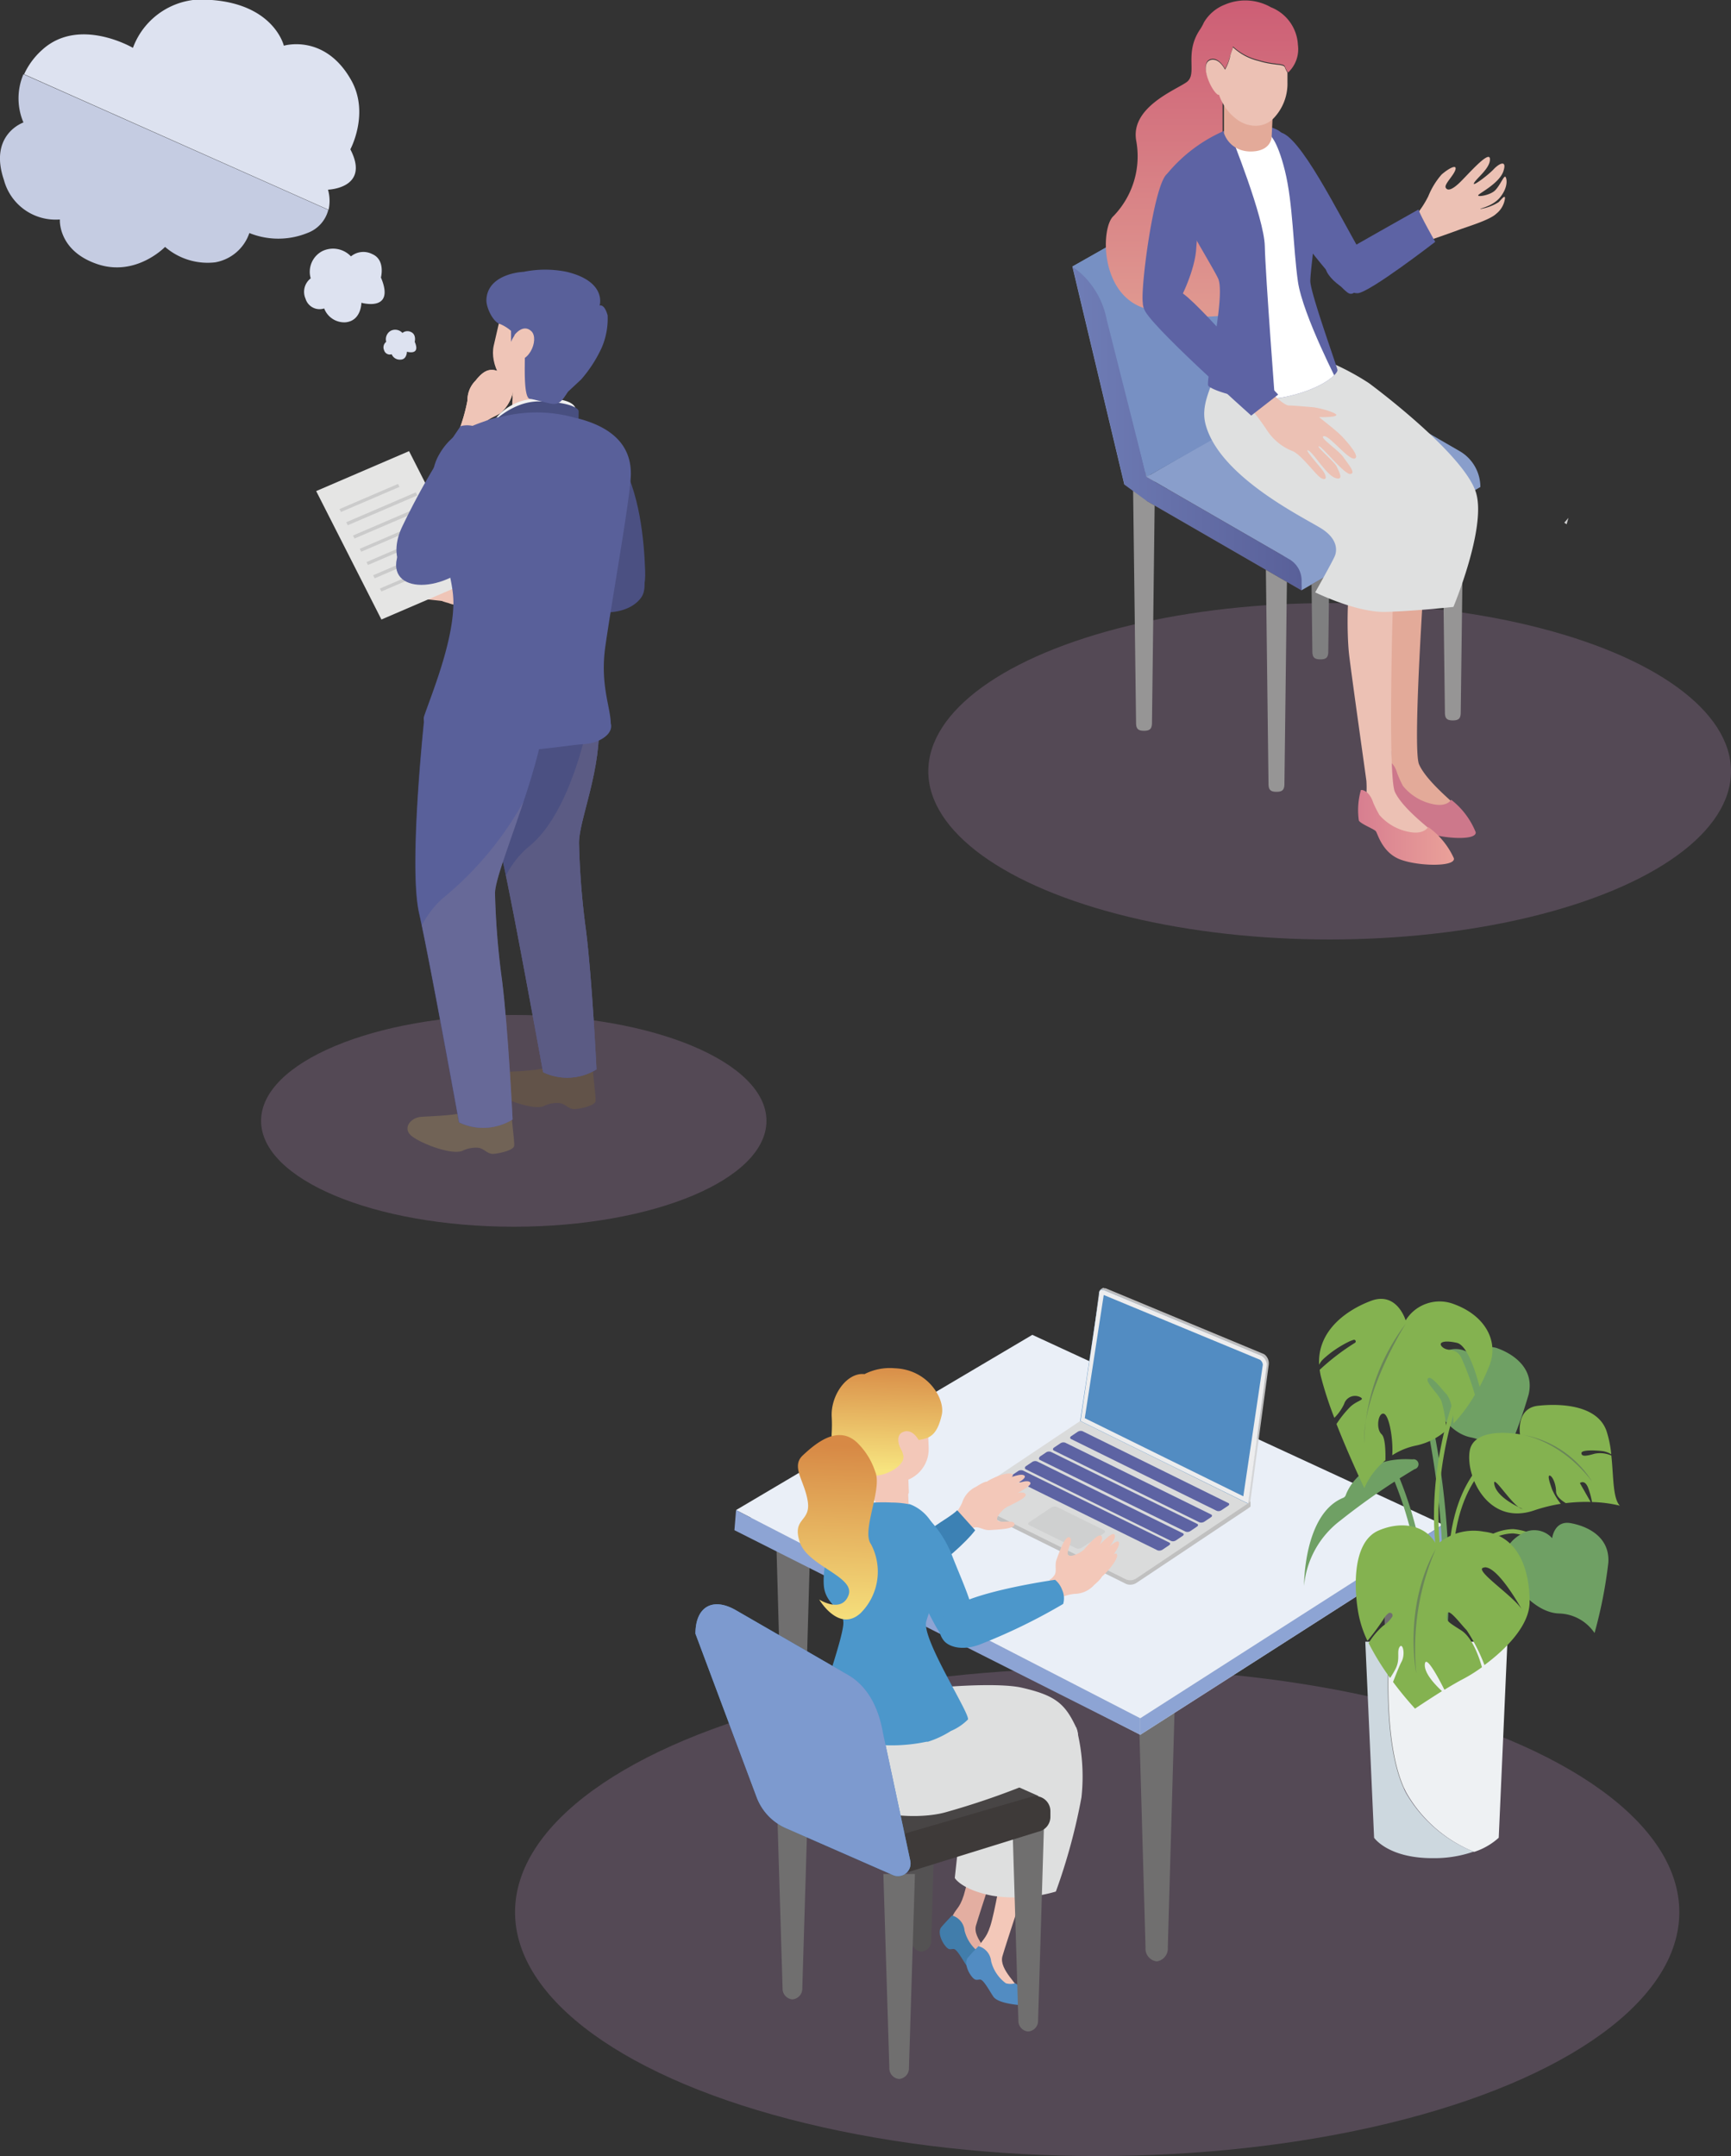 <svg xmlns="http://www.w3.org/2000/svg" xmlns:xlink="http://www.w3.org/1999/xlink" viewBox="0 0 177.22 220.76"><rect x="0" y="0" width="177.22" height="220.76" fill="#333333" stroke="none"/><defs><style>.cls-1{fill:none;}.cls-2{isolation:isolate;}.cls-3{fill:#bb8dbe;fill-opacity:0.25;}.cls-4{fill:#969595;}.cls-5{fill:#7f7f80;}.cls-6{fill:#899ecb;}.cls-7{fill:#625349;}.cls-8{fill:url(#名称未設定グラデーション_7);}.cls-9{fill:#7790c3;}.cls-10{fill:url(#名称未設定グラデーション_2);}.cls-11{fill:#e3aa99;}.cls-12{fill:#cd788b;}.cls-13{fill:#ecc1b4;}.cls-14{fill:url(#名称未設定グラデーション_4);}.cls-15{fill:#dfe0e0;}.cls-16{fill:#5d63a4;}.cls-17{clip-path:url(#clip-path);}.cls-18{fill:#fff;}.cls-19{fill:#d0d0d1;}.cls-20{fill:#706f6f;}.cls-21{fill:#ddd;}.cls-22{fill:#eaeff7;}.cls-23{fill:#8da4d4;}.cls-24{fill:silver;}.cls-25{fill:#dadbdb;}.cls-26{fill:#5d63a3;}.cls-27{fill:#cfd0d0;}.cls-28,.cls-29{fill:#d1d1d2;}.cls-29{opacity:0.87;}.cls-30{fill:#528cc2;}.cls-31{fill:#ededee;}.cls-32,.cls-40{fill:#f3c8b9;}.cls-33{fill:#e3aea1;}.cls-33,.cls-40,.cls-55,.cls-60,.cls-63,.cls-67{mix-blend-mode:multiply;}.cls-34{fill:#417dab;}.cls-35{fill:#dedfdf;}.cls-36{fill:#545253;}.cls-37{fill:#484545;}.cls-38{fill:#3c81b4;}.cls-39{fill:#4c97cb;}.cls-41{fill:url(#名称未設定グラデーション_13);}.cls-42{fill:url(#名称未設定グラデーション_31);}.cls-43{fill:url(#名称未設定グラデーション_31-2);}.cls-44{fill:#3e3a39;}.cls-45{fill:#7d9acf;}.cls-46{fill:#84b250;}.cls-47{fill:#6fa064;}.cls-48{fill:#6a8659;}.cls-49{fill:#eef1f3;}.cls-50{fill:#cdd8df;}.cls-51{fill:#dde2f0;}.cls-52{fill:#c5cce2;}.cls-53{fill:#4b5082;}.cls-54{clip-path:url(#clip-path-2);}.cls-55{fill:#b89b8d;opacity:0.15;}.cls-56{fill:#716356;}.cls-57{clip-path:url(#clip-path-3);}.cls-58{fill:#59609a;}.cls-59,.cls-63{fill:#efc5b7;}.cls-61{fill:#e5e5e4;}.cls-62{fill:#cbcbcb;}.cls-64{fill:#f1f1f1;}.cls-65{fill:#484f80;}.cls-66{clip-path:url(#clip-path-4);}.cls-67{fill:#dcdbdb;opacity:0.32;}</style><linearGradient id="名称未設定グラデーション_7" x1="-164.28" y1="43.86" x2="-140.83" y2="43.86" gradientTransform="matrix(-1, 0, 0, 1, -31.04, 0)" gradientUnits="userSpaceOnUse"><stop offset="0" stop-color="#596099"/><stop offset="1" stop-color="#6f7db6"/></linearGradient><linearGradient id="名称未設定グラデーション_2" x1="-154.1" y1="0.04" x2="-154.1" y2="32.53" gradientTransform="matrix(-1, 0, 0, 1, -31.04, 0)" gradientUnits="userSpaceOnUse"><stop offset="0" stop-color="#cd5e75"/><stop offset="1" stop-color="#e09a91"/></linearGradient><linearGradient id="名称未設定グラデーション_4" x1="139.03" y1="84.71" x2="148.86" y2="84.71" gradientUnits="userSpaceOnUse"><stop offset="0" stop-color="#d77e90"/><stop offset="1" stop-color="#eaa199"/></linearGradient><clipPath id="clip-path"><path class="cls-1" d="M126.57,12.92a15.66,15.66,0,0,0-7.1,4.9c-.64,1,4.4,8.94,5.23,10.67s-1.3,10.54-1,11,4.32,1.91,8,1.12,5.3-2.34,5.23-2.74-2.78-7.9-2.78-9.09.77-6.09.59-7.89-2.57-7-4-7.61A6,6,0,0,0,126.57,12.92Z"/></clipPath><linearGradient id="名称未設定グラデーション_13" x1="-572.54" y1="136.53" x2="-572.54" y2="143.6" gradientTransform="translate(657.1 -18.94) rotate(-2.38)" gradientUnits="userSpaceOnUse"><stop offset="0" stop-color="#d67d8f"/><stop offset="1" stop-color="#e9a098"/></linearGradient><linearGradient id="名称未設定グラデーション_31" x1="-388.73" y1="142.05" x2="-388.73" y2="153.17" gradientTransform="matrix(-1, -0.03, -0.03, 1, -293.06, -14.28)" gradientUnits="userSpaceOnUse"><stop offset="0" stop-color="#d78945"/><stop offset="1" stop-color="#f7e47f"/></linearGradient><linearGradient id="名称未設定グラデーション_31-2" x1="-212.8" y1="148.68" x2="-212.11" y2="167.5" gradientTransform="matrix(-1, 0, 0, 1, -127.46, -0.69)" xlink:href="#名称未設定グラデーション_31"/><clipPath id="clip-path-2"><path class="cls-1" d="M58.22,66.81s2.66,1.45,3.06,6.67-2.06,10.55-2,12.9A80.18,80.18,0,0,0,60,95.31c.62,4.94,1.07,14.18,1.07,14.18a5.69,5.69,0,0,1-5.47.29s-3-16.59-4.09-21.46.55-20,.55-20Z"/></clipPath><clipPath id="clip-path-3"><path class="cls-1" d="M49.59,71.94s5.76-5.09,6.16.14-5.16,17.09-5.07,19.44a80.35,80.35,0,0,0,.73,8.93c.62,4.94,1.07,14.17,1.07,14.17a5.7,5.7,0,0,1-5.47.3s-3-16.59-4.09-21.46.55-20,.55-20Z"/></clipPath><clipPath id="clip-path-4"><path class="cls-1" d="M55,42.19A9.56,9.56,0,0,0,46,46.68c-1.84,3.14,1.26,9.45,1.27,12.69a34.18,34.18,0,0,1-.94,8c-.47,1.91,4,3.61,7.56,3.77s7.35-1.65,7.89-3-1-3.21-.37-7,2-11.27,2.16-13.45S62.8,42.54,55,42.19Z"/></clipPath></defs><g class="cls-2"><g id="レイヤー_2" data-name="レイヤー 2"><g id="レイヤー_1-2" data-name="レイヤー 1"><ellipse class="cls-3" cx="136.13" cy="78.97" rx="41.09" ry="17.22"/><path class="cls-4" d="M117.12,74.82c.62,0,.82-.21.82-.83l.3-24.44a1.12,1.12,0,1,0-2.24,0L116.31,74C116.31,74.61,116.51,74.82,117.12,74.82Z"/><path class="cls-4" d="M130.69,81.07c.61,0,.81-.21.81-.83l.3-24.44a1.12,1.12,0,1,0-2.23,0l.3,24.44C129.87,80.86,130.07,81.07,130.69,81.07Z"/><path class="cls-5" d="M135.18,67.51c.62,0,.81-.21.81-.83l.31-24.45a1.12,1.12,0,0,0-2.24,0l.3,24.45C134.36,67.3,134.56,67.51,135.18,67.51Z"/><path class="cls-4" d="M148.74,73.76c.62,0,.81-.21.81-.83l.31-24.45a1.12,1.12,0,0,0-2.24,0l.31,24.45C147.93,73.55,148.12,73.76,148.74,73.76Z"/><polygon class="cls-6" points="115.11 49.62 133.48 39.21 128.16 16.88 109.79 27.29 115.11 49.62"/><polygon class="cls-7" points="117.38 51.28 133.24 60.44 151.56 49.86 135.7 40.7 117.38 51.28"/><path class="cls-6" d="M135.7,38.25l13.74,7.94a4.25,4.25,0,0,1,2.12,3.67h0L133.24,60.44h0a4.23,4.23,0,0,0-2.12-3.68l-13.74-7.93Z"/><path class="cls-8" d="M112.71,29.53l4.67,19.3L132,57.26a2.53,2.53,0,0,1,1.26,2.19v1l-15.86-9.16-2.27-1.66-5.32-22.33,2.65,1.85A.68.68,0,0,1,112.71,29.53Z"/><path class="cls-9" d="M128.17,16.88h0a8.52,8.52,0,0,1,3.5,5.42l4.09,16.12L117.38,48.83,113.3,32.71a8.57,8.57,0,0,0-3.51-5.42h0Z"/><path class="cls-10" d="M114,22.12a8.8,8.8,0,0,0,2.33-7.69c-.63-3.4,3.93-5.17,5.13-6s-.26-2.87,1.35-5.34a5.06,5.06,0,0,0,.45-.8A4.3,4.3,0,0,1,125.41.47a5.3,5.3,0,0,1,4.7.27,4.37,4.37,0,0,1,2.77,3.85,3.27,3.27,0,0,1-1,2.83l-.07-.08a2.71,2.71,0,0,1-.26-.52c-.14-.39-1.07-.16-2.71-.67a5.77,5.77,0,0,1-2.61-1.4c0,.17-.26.88-.3,1a4.8,4.8,0,0,1-.51,1.29c-.18-.31-.57-.9-1.09-1a.74.74,0,0,0-.33,0,.58.58,0,0,0-.17.06c-1,.48.19,3.09.89,3.37l.11,0a4.85,4.85,0,0,0,.34.78l0,2,0,1.29a2.74,2.74,0,0,0,1.66,1.7l.24,2.3-.46,14.55a19.68,19.68,0,0,1-9.53-.56C112.57,30,112.71,23.26,114,22.12Z"/><path class="cls-11" d="M142,54.79c-.8,1.53-1,6.92-.84,9.23s1.19,12.2,1.26,12.9a10.16,10.16,0,0,1-.14,2s1.81,2.77,2,3.09a10.59,10.59,0,0,0,3.77,1.17c.66-.07,1.16-.45.84-.83s-2.91-2.47-3.61-4.1.6-20.23.6-20.23Z"/><path class="cls-12" d="M143.05,79.18c-.32-1.15-1-1.38-1.21-1.33a7.61,7.61,0,0,0-.33,3.12c.22.37,1.52.91,1.7,1.15s.56,2.24,2.43,3,5.58,1,5.44.08a8,8,0,0,0-2.51-3.32s-.4.78-1.88.45a5.34,5.34,0,0,1-3.06-1.87A11.73,11.73,0,0,1,143.05,79.18Z"/><path class="cls-13" d="M138.62,57.84c-.75,1.57-.76,7-.49,9.26s1.67,12.14,1.76,12.84a10,10,0,0,1-.06,2s1.91,2.7,2.12,3a10.62,10.62,0,0,0,3.82,1c.66-.09,1.15-.49.8-.86s-3-2.35-3.76-4-.18-20.24-.18-20.24Z"/><path class="cls-14" d="M140.59,82.18c-.37-1.15-1.08-1.34-1.26-1.29a7.51,7.51,0,0,0-.21,3.13c.24.37,1.55.85,1.74,1.09s.65,2.22,2.55,2.91,5.61.74,5.44-.14a8,8,0,0,0-2.64-3.21s-.37.79-1.87.52a5.3,5.3,0,0,1-3.12-1.75A12.11,12.11,0,0,1,140.59,82.18Z"/><path class="cls-15" d="M124.7,37.57c-.86,2.44-1.77,4-1.27,5.89,1.46,5.51,10.5,9.73,12,10.75s1.48,2.13,1.22,2.74-2,3.7-2,3.7,4.21,2.08,7.21,2,6.94-.51,6.94-.51,3.35-8,2.34-11.61-9.08-9.89-11-11.31a26.09,26.09,0,0,0-5.27-2.64Z"/><path class="cls-13" d="M144.73,22.31a10.1,10.1,0,0,0,1.5-2.22,7.82,7.82,0,0,1,1.36-2.22c.65-.57,1.58-1.11,1.42-.51s-1.17,1.5-1,1.85.63.27,1.48-.56,3-3.31,3.05-2.38-1.32,1.93-1.62,2.45,1.43-.78,2-1.39,1.39-1,1,.19-2.28,2.16-2.55,2.43,1.16.07,1.69-.45.93-1.61,1.08-1.38.25,1.06-.54,2.06-2.33,1.2-2,1.21a4.91,4.91,0,0,0,1.83-.69c.25-.24.67-.82.65-.39a2.4,2.4,0,0,1-.9,1.58c-.67.65-3,1.33-3.84,1.65s-3.19,1.13-3.19,1.13Z"/><path class="cls-16" d="M136.11,26.64c-1.54.93,1.67,3.46,2.9,3.38s7.93-5.26,7.93-5.26-1.49-2.61-1.72-3.31C145.22,21.45,137.84,25.6,136.11,26.64Z"/><path class="cls-16" d="M139.55,26.23C137.07,22,133,13.58,130.94,13.54s-1.84,4.6-1,6.25,7.13,9.85,8.19,10.26S140,27,139.55,26.23Z"/><path class="cls-16" d="M126.57,12.92a15.66,15.66,0,0,0-7.1,4.9c-.64,1,4.4,8.94,5.23,10.67s-1.3,10.54-1,11,4.32,1.91,8,1.12,5.3-2.34,5.23-2.74-2.78-7.9-2.78-9.09.77-6.09.59-7.89-2.57-7-4-7.61A6,6,0,0,0,126.57,12.92Z"/><g class="cls-17"><path class="cls-18" d="M126,13.8s3.43,8.47,3.49,11.4S130.61,42,130.61,42l6.53-2.49s-3.77-7.25-4.26-10.69-.5-8-1.33-11.34-1.61-3.71-1.61-3.71Z"/></g><path class="cls-16" d="M122.41,20.54c-.83-2.62-1.62-3.77-2.94-2.72S116.76,29.36,117,31a1.68,1.68,0,0,0,2.68,1.32c.82-.67,2.6-4.35,2.78-6.75S122.83,21.9,122.41,20.54Z"/><path class="cls-13" d="M130.12,40.16s1.3,1.36,1.85,1.36,1.64.11,2.4.17,2.65.62,2.43.84-1.53.16-1.75.19c0,0,1.8,1.39,2.32,1.94s1.94,2.13,1.31,2.29-2.56-2.37-3.14-2.29,1.5,1.42,2,2.15,1.31,1.64.71,1.72-2.9-2.84-3.22-2.84,1.61,1.61,1.82,2.08.8,1.47-.13,1.17-2.18-2.51-2.76-2.81,1.18,1.64,1.5,2.1.44,1-.13.76-2.08-2.48-3.06-2.83a5.52,5.52,0,0,1-2.53-2.07,25.17,25.17,0,0,0-2.18-2.84Z"/><path class="cls-16" d="M130.86,40.4c-2.45-2.51-9.2-10.69-10.43-10.69s-3.24.74-3.26,1.91S128.1,42.55,128.1,42.55Z"/><path class="cls-11" d="M126.58,12.06a3.27,3.27,0,0,0,2,.72,2.62,2.62,0,0,0,1.7-.63l-.09,1.91s-.06,1.48-2.22,1.45a3.15,3.15,0,0,1-1-.18,2.74,2.74,0,0,1-1.66-1.7l0-1.29,0-2A5.13,5.13,0,0,0,126.58,12.06Z"/><path class="cls-13" d="M123.83,6.19a.58.58,0,0,1,.17-.06.74.74,0,0,1,.33,0c.52.08.91.67,1.09,1a4.8,4.8,0,0,0,.51-1.29c0-.17.29-.88.3-1a5.77,5.77,0,0,0,2.61,1.4c1.64.51,2.57.28,2.71.67a2.71,2.71,0,0,0,.26.52v1a5.11,5.11,0,0,1-1.56,3.82,2.62,2.62,0,0,1-1.7.63,3.27,3.27,0,0,1-2-.72,5.13,5.13,0,0,1-1.41-1.68,4.85,4.85,0,0,1-.34-.78l-.11,0C124,9.28,122.84,6.67,123.83,6.19Z"/><polygon class="cls-19" points="160.15 53.52 160.39 53.68 160.58 53.02 160.15 53.52"/><ellipse class="cls-3" cx="112.33" cy="195.78" rx="59.6" ry="24.97"/><path class="cls-20" d="M143.35,183.26h0a1.31,1.31,0,0,1-1.14-1.4l-.69-24.23h3.66l-.68,24.23A1.32,1.32,0,0,1,143.35,183.26Z"/><path class="cls-20" d="M118.42,200.82h0a1.31,1.31,0,0,1-1.14-1.41l-.69-24.23h3.66l-.69,24.23A1.32,1.32,0,0,1,118.42,200.82Z"/><path class="cls-20" d="M100.29,166.94h0a1.31,1.31,0,0,1-1.14-1.4l-.69-24.23h3.66l-.68,24.23A1.32,1.32,0,0,1,100.29,166.94Z"/><path class="cls-20" d="M81.22,180.29h0a1.32,1.32,0,0,1-1.15-1.41l-.68-24.23h3.66l-.69,24.23A1.32,1.32,0,0,1,81.22,180.29Z"/><polygon class="cls-21" points="75.36 156.29 116.74 177.62 147.73 157.78 105.69 138.35 75.36 156.29"/><polygon class="cls-22" points="75.36 154.61 116.74 175.93 147.73 156.1 105.69 136.67 75.36 154.61"/><polygon class="cls-23" points="147.73 156.1 147.73 157.78 116.74 177.62 116.74 175.93 147.73 156.1"/><polygon class="cls-23" points="116.74 175.93 116.74 177.62 75.19 156.67 75.36 154.61 116.74 175.93"/><path class="cls-24" d="M127.78,154.44l.25-.19,0-.49L110.63,146l-11.52,7.19a.75.75,0,0,0,.06,1l16.16,8a1.19,1.19,0,0,0,1-.11Z"/><path class="cls-25" d="M127.75,153.94l-17.16-8.45-11.42,7.64c-.29.2-.31.47,0,.6l16.15,8a1.15,1.15,0,0,0,1-.11Z"/><path class="cls-26" d="M109.66,147.34l14.89,7.34a.55.55,0,0,0,.51-.06l.67-.45c.15-.09.16-.23,0-.29l-14.89-7.34a.56.56,0,0,0-.51.06l-.67.45C109.53,147.14,109.53,147.28,109.66,147.34Z"/><path class="cls-26" d="M107.9,148.52l14.89,7.34a.59.59,0,0,0,.51-.06l.67-.45c.15-.1.16-.23,0-.3l-14.89-7.33a.58.58,0,0,0-.51.05l-.67.45C107.77,148.32,107.77,148.45,107.9,148.52Z"/><path class="cls-26" d="M106.47,149.48l14.89,7.33a.55.55,0,0,0,.51-.05l.67-.45c.15-.1.16-.23,0-.3l-14.89-7.33a.55.55,0,0,0-.51,0l-.67.45C106.34,149.28,106.34,149.41,106.47,149.48Z"/><path class="cls-26" d="M105,150.43l14.89,7.34a.55.55,0,0,0,.51-.06l.67-.45c.15-.09.16-.23,0-.29l-14.89-7.34a.56.56,0,0,0-.51.06l-.67.45C104.91,150.23,104.91,150.37,105,150.43Z"/><path class="cls-26" d="M103.61,151.39l14.89,7.34a.59.59,0,0,0,.51-.06l.67-.45c.15-.1.16-.23,0-.3l-14.89-7.33a.58.58,0,0,0-.51,0l-.67.45C103.48,151.19,103.48,151.32,103.61,151.39Z"/><path class="cls-27" d="M105.38,156.16l4.79,2.36a.66.66,0,0,0,.59-.06L113,157c.17-.11.18-.27,0-.35l-4.79-2.36a.66.66,0,0,0-.59.06l-2.21,1.48C105.23,155.93,105.22,156.08,105.38,156.16Z"/><polygon class="cls-28" points="127.99 153.76 127.75 153.94 127.49 153.24 127.99 153.76"/><path class="cls-29" d="M113.21,132.4l16,6.63a.72.72,0,0,1,.29.52l-2,13.46-16.23-8,1.94-12.62m-.19-.54c-.17,0-.53.26-.51.53l-1.67,12.92L128,153.76l1.89-14a1.16,1.16,0,0,0-.23-.88.82.82,0,0,0-.28-.25l-16.16-6.72a.36.36,0,0,0-.19,0Z"/><path class="cls-30" d="M110.59,145.49l17.16,8.45,1.91-14.23a1.14,1.14,0,0,0-.54-.89L113,132.09c-.27-.14-.48,0-.45.4Z"/><path class="cls-31" d="M113,132.59l16,6.63a.72.72,0,0,1,.29.51l-2,13.47-16.23-8L113,132.59m-.19-.54c-.17,0-.28.17-.26.44l-1.92,13,17.16,8.45,1.91-14.23a1.14,1.14,0,0,0-.54-.89L113,132.09a.34.34,0,0,0-.19,0Z"/><path class="cls-32" d="M99.13,156.74s0-.16.55-.33,1,.3,1.66.25,2.56-.09,2.53-.59-1.19-.13-1.65-.34.35-1.1.76-1.36-.13-1-.94-1.86-.73-1.16-2.1-.29a2.7,2.7,0,0,0-1.43,1.62,5,5,0,0,1-1.07,1.54Z"/><path class="cls-32" d="M103.28,152.22s-1.34.59-1.26,1.09.93.24,1.46-.07,2.23-1.1,2-1.45S104.06,151.87,103.28,152.22Z"/><path class="cls-32" d="M102.6,151.62s-1.4.63-1.33,1.13,1,.23,1.52-.1,2.34-1.18,2.12-1.53S103.42,151.24,102.6,151.62Z"/><path class="cls-32" d="M101.69,151.34s-1.2.52-1.13,1,.83.22,1.31-.06,2-1,1.81-1.3S102.39,151,101.69,151.34Z"/><path class="cls-32" d="M103.11,153.18s-1.11.44-1,.91.82.31,1.26.07,1.84-.84,1.62-1.19S103.76,152.92,103.11,153.18Z"/><path class="cls-33" d="M102.66,188.71s-2.35,7.09-2.74,8.44,1.74,3,1.74,3.63-2.67-.14-3.52-1.92-1.11-1.43-.71-2.46.78-.89,1.24-2.35,1.14-5.48,1.14-5.48Z"/><path class="cls-34" d="M97.47,196.12a1.77,1.77,0,0,1,1.28,1.54,4,4,0,0,0,1.52,2.26,1.61,1.61,0,0,0,.93,0,1.9,1.9,0,0,1,.81.75c.19.43.75,1.6-.31,1.49s-2.34-.33-2.72-.87-1-1.74-1.35-1.74-.47.16-.87-.34-.77-1.43-.39-1.89S97.47,196.12,97.47,196.12Z"/><path class="cls-32" d="M105.37,191.85s-2.35,7.08-2.74,8.44,1.75,3,1.75,3.63-2.67-.14-3.53-1.92-1.1-1.43-.71-2.46.78-.89,1.25-2.35,1.14-5.49,1.14-5.49Z"/><path class="cls-30" d="M100.18,199.26a1.77,1.77,0,0,1,1.29,1.54,4,4,0,0,0,1.51,2.26,1.73,1.73,0,0,0,.94,0,2,2,0,0,1,.81.75c.18.43.74,1.59-.31,1.49s-2.35-.33-2.72-.87-1-1.75-1.35-1.75-.48.17-.88-.33-.76-1.43-.39-1.89S100.18,199.26,100.18,199.26Z"/><path class="cls-35" d="M110.19,176.88a19.75,19.75,0,0,1,.53,7.15,60.52,60.52,0,0,1-2.62,9.64,14.94,14.94,0,0,1-6.49.43c-3.19-.62-3.86-1.82-3.86-1.82l1.48-13.54Z"/><path class="cls-20" d="M81.12,204.71h0a1.1,1.1,0,0,1-1-1.14l-.6-19.84h3.22l-.6,19.84A1.1,1.1,0,0,1,81.12,204.71Z"/><path class="cls-36" d="M94.33,199.82h0a1.1,1.1,0,0,1-1-1.15l-.61-19.84h3.23l-.61,19.84A1.1,1.1,0,0,1,94.33,199.82Z"/><path class="cls-20" d="M92.05,212.86h0a1.1,1.1,0,0,1-1-1.15l-.61-19.84h3.23l-.61,19.84A1.1,1.1,0,0,1,92.05,212.86Z"/><polygon class="cls-37" points="106.35 183.9 91.83 190.36 80.79 183.25 93.57 178.21 106.35 183.9"/><path class="cls-38" d="M98,154.63c-1,1-3.9,2.19-4.37,3.93s.06,2.42,1.09,2.27,3.42-2.21,4.71-3.65c.2-.23.41-.5.41-.5Z"/><path class="cls-39" d="M95.06,155.5a11.28,11.28,0,0,1,2.44,3.84c1,2.56,2.5,5.71,2.09,6.78s-2.17,2.06-2.92,1.6-3.4-6.25-3.59-7.34S92.86,155.43,95.06,155.5Z"/><path class="cls-26" d="M86.78,155.05s-2,1.44,0,4.54c1.21,2,3.79,7.38,5,7.94a1.66,1.66,0,0,0,2.41-1.14c.2-.92-4.05-9.13-4.05-9.13S88.62,153.63,86.78,155.05Z"/><path class="cls-35" d="M85.16,175a15.24,15.24,0,0,0,.33,7.13c1.12,3.89,8.18,4.29,11.29,3.43a78.86,78.86,0,0,0,7.65-2.57c2.24-.86,6.89-3.65,5.76-6.09s-2.11-3.32-5.61-4.11S88.53,173.14,85.16,175Z"/><path class="cls-32" d="M89.5,150.89l.16,3.73a1.64,1.64,0,0,0,1.48.51,2.46,2.46,0,0,0,1.9-.72l-.16-3.87Z"/><path class="cls-40" d="M89.5,150.89l0,2.69a1.68,1.68,0,0,0,1.55.6,2.9,2.9,0,0,0,2-1.33l-.06-1.63Z"/><path class="cls-39" d="M84,174.74a.29.29,0,0,1,0-.09c.2-1.11,2.22-6.75,2.34-8.35s-1.85-1.89-2-4,.79-5.66,2.39-7.24a2.89,2.89,0,0,1,2.11-1.14,5.43,5.43,0,0,1,.73-.08h0a15.74,15.74,0,0,1,1.7,0A9.52,9.52,0,0,1,93,154h0l.11,0c.75.25,3.83,1.7,2.8,6.76,0,0,0,.35,0,.36-.27,1.28.31,2-.2,2.59l-.06.14a14.53,14.53,0,0,0-.83,2.2c-.42,1.83,4.48,9.37,4.28,10a5.45,5.45,0,0,1-1.75,1.18A10,10,0,0,1,95,178.33l0,0-.15,0a17.09,17.09,0,0,1-5.49.26c-3.94-.31-5.35-2.58-5.33-3.87Z"/><rect class="cls-32" x="88.27" y="142.81" width="6.78" height="8.94" rx="3.39" transform="translate(-6.05 3.94) rotate(-2.38)"/><path class="cls-41" d="M92.57,144.13s-.3.56-2.09,1.27a18.74,18.74,0,0,1-3,.94l.09,2.16a2.72,2.72,0,0,1-.88-2.3c0-1.7,1-4.41,3.56-4.83s3.13.61,3.13.61,1.94.75,1.62,2.56a5,5,0,0,1-.72,2.25A2.81,2.81,0,0,1,92.57,144.13Z"/><path class="cls-42" d="M94.05,147.44c1-.18,1.86-.32,2.37-2.59.36-1.57-1.37-4.64-4.83-4.76a5.71,5.71,0,0,0-3.08.6c-1.8-.2-3.47,2.16-3.36,4.35a15.08,15.08,0,0,1,0,1.65,4.15,4.15,0,0,0,6.56,3.64c.6-.44.91-.92.74-1.43-.79-2.42,1.6-1.46,1.6-1.46"/><path class="cls-32" d="M94.05,147.44s-.67-1.31-1.69-.78.07,3,1.62,2.75Z"/><path class="cls-20" d="M105.26,208h0a1.1,1.1,0,0,1-1-1.14l-.6-19.84h3.22l-.6,19.84A1.1,1.1,0,0,1,105.26,208Z"/><path class="cls-32" d="M107.45,161.73s.16,0,.48-.42,0-1,.25-1.66.84-2.43,1.3-2.25-.22,1.18-.16,1.68,1.16,0,1.53-.32.92.42,1.5,1.44.9,1-.34,2.09a2.72,2.72,0,0,1-2,.9,4.83,4.83,0,0,0-1.79.56Z"/><path class="cls-32" d="M113,159.1s-.95,1.11-1.41.88,0-.95.5-1.37,1.71-1.81,2-1.5S113.56,158.46,113,159.1Z"/><path class="cls-32" d="M113.37,159.93s-1,1.15-1.48.93.07-1,.55-1.42,1.82-1.89,2.08-1.58S114,159.26,113.37,159.93Z"/><path class="cls-32" d="M113.37,160.88s-.86,1-1.26.8,0-.87.44-1.24,1.54-1.62,1.78-1.34S113.88,160.31,113.37,160.88Z"/><path class="cls-32" d="M112,159s-.74.93-1.16.68,0-.88.31-1.23,1.34-1.51,1.61-1.19S112.46,158.44,112,159Z"/><path class="cls-39" d="M108.85,164.22a59.26,59.26,0,0,1-8.63,4.19c-1.78.63-3,.17-3.49-.32s-1.52-2.38,1.47-3.88,9.82-2.46,9.82-2.46a2.39,2.39,0,0,1,.71,1A2.12,2.12,0,0,1,108.85,164.22Z"/><path class="cls-43" d="M87.82,147.77c-2-2-4.36.06-5.62,1.23s.18,2.61.5,4.73-1.63,1.66-.83,4.14,5.72,3.56,5,5.46-3,.44-3,.44,2,3.42,4.23,1.4a6,6,0,0,0,1.07-7.07c-1-1.37,1.19-5.66.44-7.4A7.3,7.3,0,0,0,87.82,147.77Z"/><path class="cls-44" d="M92.61,191.79l13.69-4.25a1.55,1.55,0,0,0,1.24-1.54v-.54a1.54,1.54,0,0,0-1.79-1.54l-14.23,4.14Z"/><path class="cls-30" d="M91.47,192l-11-4.82a5.62,5.62,0,0,1-3-3.16l-6.27-16.75c0-2.76,1.76-3.78,4.15-2.4l11.47,6.62c1.11.64,2.91,2.14,3.57,5.9l2.81,13.16A1.29,1.29,0,0,1,91.47,192Z"/><path class="cls-45" d="M91.47,192l-11-4.82a5.62,5.62,0,0,1-3-3.16l-6.27-16.75c0-2.76,1.76-3.78,4.15-2.4l11.47,6.62c1.11.64,2.91,2.14,3.57,5.9l2.81,13.16A1.29,1.29,0,0,1,91.47,192Z"/><path class="cls-46" d="M148.76,159.48c.37-8.59,5.08-10.74,5.13-10.76l-.18-.41c-.21.09-5,2.25-5.4,11.15Z"/><path class="cls-47" d="M146.77,182.34a81.45,81.45,0,0,0-1.29-23.56,39.34,39.34,0,0,0-2.52-8.21l-.54.26a39.28,39.28,0,0,1,2.49,8.1,81.75,81.75,0,0,1,1.27,23.37Z"/><path class="cls-47" d="M148,169.55A81.81,81.81,0,0,0,146.71,146a40.1,40.1,0,0,0-2.52-8.21l-.54.26a40.06,40.06,0,0,1,2.49,8.1,81.75,81.75,0,0,1,1.27,23.37Z"/><path class="cls-47" d="M151.14,139.29a2.48,2.48,0,0,0-3-1c-2,.75-2.8,2.38-2.18,3.88s2.22,4.53,4.63,5a4.58,4.58,0,0,1,3.29,2.61,49.16,49.16,0,0,0,2.62-7c.63-2.67-1.55-4.14-3.18-4.73S151.14,139.29,151.14,139.29Z"/><path class="cls-46" d="M157.08,154.64a16.71,16.71,0,0,1,2.71-.67,7,7,0,0,1-.89-1.48c-.19-.55-.5-1.41-.25-1.41s.65.8.66,1.63c0,.47.53.91,1,1.19a17.73,17.73,0,0,1,2.54-.12l-1.1-1.93s.53-.46.89.61a8,8,0,0,1,.35,1.33,13.5,13.5,0,0,1,2.85.37c-.73-.75-.64-3-.87-5.13a2.84,2.84,0,0,0-1.71-.19c-.92.27-1.35.3-1.35-.07s1.69-.27,2.27-.18a2.45,2.45,0,0,1,.78.31,11.22,11.22,0,0,0-.49-2.4c-.94-2.66-4.71-2.82-7-2.57s-1.85,2.93-1.85,2.93-4.76-.92-5.16,1.74S152.4,156.25,157.08,154.64Zm-1.6-.33c.25.12.41.18.41.18a.85.85,0,0,1-.41-.18c-.74-.36-2.25-1.22-2.48-2.28C152.73,150.8,154.43,153.55,155.48,154.31Z"/><path class="cls-48" d="M155.63,146.86s4,.44,7.36,4.82A10.49,10.49,0,0,0,155.63,146.86Z"/><path class="cls-47" d="M144.6,149.42a.51.51,0,0,1,.23,1,69.64,69.64,0,0,0-7.6,5.26,9.44,9.44,0,0,0-3.72,6.68s-.06-7.34,4-9a.47.47,0,0,0,.27-.28C138.08,152.22,139.7,149.1,144.6,149.42Z"/><path class="cls-46" d="M147.79,162.91l.43-.11c-2.72-10.33,1.26-20,1.3-20.05l-.42-.18C149.06,142.67,145,152.44,147.79,162.91Z"/><path class="cls-46" d="M138.7,137.5a.17.17,0,0,0-.14-.31,3.82,3.82,0,0,0-.36.13,11.09,11.09,0,0,0-2.7,1.81,2.19,2.19,0,0,0-.45.6c-.18-3.57,2.92-5.64,5.31-6.54,2.67-1,3.55,2,3.55,2a4.08,4.08,0,0,1,4.93-1.67c3.25,1.18,4.63,3.84,3.64,6.31a22.68,22.68,0,0,1-1,2.17c-.35-1.36-1.22-4.25-2.32-4.51-1.44-.33-2,0-1.45.46s1.29,0,1.87,1A28.68,28.68,0,0,1,151,142.8a15.77,15.77,0,0,1-2.19,2.95c0-.87-.19-2.5-.8-3.09-.33-.32-1.49-1.91-1.81-1.53s1,1.48,1.37,2.31a13.36,13.36,0,0,1,.51,3A6.79,6.79,0,0,1,145,148a7.11,7.11,0,0,0-2.46,1c.11-1.7-.33-4.17-.89-4.26s-.81,1.55-.2,2.11c.36.33.41,1.64.39,2.66a7.65,7.65,0,0,0-2.16,2.85s-1.52-3.17-2.85-6.56a10.88,10.88,0,0,1,1.41-1.76c.74-.69,1.58-.7,1-1a1.17,1.17,0,0,0-1.63.71,4.93,4.93,0,0,1-1,1.42,37.87,37.87,0,0,1-1.35-4.13,6.06,6.06,0,0,1-.15-.79A23.56,23.56,0,0,1,138.7,137.5Z"/><path class="cls-48" d="M143.92,135.53s-4.45,7-4.26,12.27A20.91,20.91,0,0,1,143.92,135.53Z"/><path class="cls-46" d="M151.33,158.74A4.78,4.78,0,0,1,154.9,157a5.38,5.38,0,0,1,3.52,1.77l.34-.29a5.73,5.73,0,0,0-3.85-1.92,5.22,5.22,0,0,0-3.91,1.91Z"/><path class="cls-47" d="M158.91,157.49a2.45,2.45,0,0,0-3.09-.47c-1.8,1-2.33,2.77-1.48,4.12s2.89,4,5.3,4.06a4.52,4.52,0,0,1,3.61,2,47,47,0,0,0,1.41-7.19c.18-2.69-2.18-3.76-3.86-4.06S158.91,157.49,158.91,157.49Z"/><path class="cls-49" d="M144,183.58c-2.18-4.12-1.95-11.93-1.72-15.49h12.05l-.89,20.07a6.87,6.87,0,0,1-2.52,1.45A14.06,14.06,0,0,1,144,183.58Z"/><path class="cls-50" d="M140.68,188.16l-.9-20.07h2.45c-.23,3.56-.46,11.37,1.72,15.49a14.06,14.06,0,0,0,6.92,6,12.16,12.16,0,0,1-4.13.67C142.12,190.28,140.68,188.16,140.68,188.16Z"/><path class="cls-46" d="M139.13,165.47A11.29,11.29,0,0,0,140,168a24.08,24.08,0,0,0,1.63-2.2,2,2,0,0,1,.54-.64.27.27,0,0,1,.36.38,3.11,3.11,0,0,1-.91.91,7.36,7.36,0,0,0-1.5,1.78,25.82,25.82,0,0,0,2.2,3.57,8.44,8.44,0,0,0,.55-.92c.52-1,.1-1.77.42-2.25s.61.72.21,1.49c-.08.15-.17.34-.26.55-.22.51-.46,1.13-.62,1.54a35.3,35.3,0,0,0,2.25,2.73s1.42-.95,2.76-1.79c-.69-.64-1.88-1.88-1.75-2.8s1.42,1.5,2,2.66c.67-.41,1.31-.78,1.72-1a15.66,15.66,0,0,0,2.12-1.31c-.26-.95-.95-3-2.1-3.76-1.49-.94-1.6-1-1.47-1.7s1.41,1.08,2,1.66a18.11,18.11,0,0,1,1.83,3.58c2.08-1.54,4.62-4,4.62-6.46,0-3.73-1.4-6.82-4.69-7.2a5.66,5.66,0,0,0-4.84,1.37c-1-2-3.49-2.53-5.92-1.49C138.25,157.94,138.67,163.26,139.13,165.47Zm12.86-5c1.28-.06,3.33,3.46,3.8,4.29a1.62,1.62,0,0,1,.1.18l-.1-.18C154.87,163.33,150.59,160.56,152,160.49Z"/><path class="cls-48" d="M147,158.59a25.68,25.68,0,0,0-2,12.74S143.62,164.54,147,158.59Z"/><path class="cls-51" d="M39,28.41s.48-1.8-.88-2.39a2,2,0,0,0-2.19.23A2.52,2.52,0,0,0,33,25.71a2.39,2.39,0,0,0-1.19,2.79,1.74,1.74,0,0,0-.53,2.08,1.5,1.5,0,0,0,1.91,1A2.2,2.2,0,0,0,35.38,33C37,32.84,37,31,37,31S40.51,32,39,28.41Z"/><path class="cls-51" d="M42.46,35s.19-.74-.37-1a.81.81,0,0,0-.89.09A1,1,0,0,0,40,33.87,1,1,0,0,0,39.54,35a.71.71,0,0,0-.22.85.61.61,0,0,0,.78.42.89.89,0,0,0,.89.55c.67,0,.67-.81.67-.81S43.09,36.44,42.46,35Z"/><path class="cls-51" d="M4.3,5.12c3.78-3.47,9.31-.22,9.31-.22A7.58,7.58,0,0,1,21.69,0c6.39.49,7.37,4.68,7.37,4.68S33.3,3.39,36,8.29c1.83,3.36-.13,7-.13,7,2.07,4-2.29,4.13-2.29,4.13a4.18,4.18,0,0,1,.06,2.06L2.47,7.6A7.56,7.56,0,0,1,4.3,5.12Z"/><path class="cls-52" d="M31.46,23.86a7.92,7.92,0,0,1-5.93,0,4.52,4.52,0,0,1-3.5,3,6.66,6.66,0,0,1-5.13-1.58s-3,3.13-7,1.74-3.77-4.55-3.77-4.55A5.47,5.47,0,0,1,.4,18.42c-1.58-4.65,2-5.88,2-5.88a6.31,6.31,0,0,1,0-4.94L33.61,21.49A3.42,3.42,0,0,1,31.46,23.86Z"/><ellipse class="cls-3" cx="52.6" cy="114.76" rx="25.87" ry="10.84"/><path class="cls-7" d="M60.17,107.42a12.65,12.65,0,0,1,.54,2.09c0,.67.31,2.8.26,3.24s-1.43.75-2.09.81-1-.58-1.64-.62a3,3,0,0,0-1.46.26c-1.05.58-4.22-.64-5.26-1.42s-.19-1.92.93-2c1-.1,4.29-.11,5.18-.75s.63-2.1.63-2.1Z"/><path class="cls-53" d="M58.22,66.81s2.66,1.45,3.06,6.67-2.06,10.55-2,12.9A80.18,80.18,0,0,0,60,95.31c.62,4.94,1.07,14.18,1.07,14.18a5.69,5.69,0,0,1-5.47.29s-3-16.59-4.09-21.46.55-20,.55-20Z"/><g class="cls-54"><path class="cls-55" d="M61.33,67.62S59.9,82,54.18,86.65,50,103,50,103l2.46,10.11,9.93-1.24Z"/><path class="cls-53" d="M58.22,66.81s2.66,1.45,3.06,6.67-2.06,10.55-2,12.9A80.18,80.18,0,0,0,60,95.31c.62,4.94,1.07,14.18,1.07,14.18a5.69,5.69,0,0,1-5.47.29s-3-16.59-4.09-21.46.55-20,.55-20Z"/><path class="cls-55" d="M61.33,67.62S59.9,82,54.18,86.65,50,103,50,103l2.46,10.11,9.93-1.24Z"/></g><path class="cls-56" d="M51.84,112a12.65,12.65,0,0,1,.54,2.09c0,.66.31,2.79.26,3.23s-1.43.76-2.09.82-1-.59-1.65-.63a3.19,3.19,0,0,0-1.46.27c-1,.58-4.21-.64-5.25-1.43s-.19-1.91.93-2,4.29-.12,5.18-.75.63-2.11.63-2.11Z"/><path class="cls-53" d="M49.59,71.94s2.66,1.45,3.06,6.68-2.06,10.55-2,12.9a80.35,80.35,0,0,0,.73,8.93c.62,4.94,1.07,14.17,1.07,14.17a5.7,5.7,0,0,1-5.47.3s-3-16.59-4.09-21.46.55-20,.55-20Z"/><g class="cls-57"><path class="cls-55" d="M52.7,72.76s-1.43,14.37-7.15,19-4.16,16.34-4.16,16.34l2.46,10.1L53.78,117Z"/><path class="cls-58" d="M49.59,71.94s5.76-5.09,6.16.14-5.16,17.09-5.07,19.44a80.35,80.35,0,0,0,.73,8.93c.62,4.94,1.07,14.17,1.07,14.17a5.7,5.7,0,0,1-5.47.3s-3-16.59-4.09-21.46.55-20,.55-20Z"/><path class="cls-55" d="M54.11,81.12a34.44,34.44,0,0,1-8.56,10.67c-5.72,4.65-4.16,16.34-4.16,16.34l2.46,10.1L53.78,117Z"/></g><path class="cls-59" d="M52.6,39.53c0-.5-.07-.76-1.13-1.31s-1.76-.55-2.78.75A2.82,2.82,0,0,0,47.86,41a18.14,18.14,0,0,1-1.09,3.63l2.43.59s.23-1.81.67-2.15.81-.42,1.39-.79A4.07,4.07,0,0,0,52.6,39.53Z"/><g class="cls-60"><path class="cls-59" d="M52.6,39.53c0-.5-.07-.76-1.13-1.31s-1.76-.55-2.78.75A2.82,2.82,0,0,0,47.86,41a18.14,18.14,0,0,1-1.09,3.63l2.43.59s.23-1.81.67-2.15.81-.42,1.39-.79A4.07,4.07,0,0,0,52.6,39.53Z"/></g><path class="cls-59" d="M50.79,58.57s-.17.12-.78-.21-.58-1.18-1.21-1.75-2.31-2.3-2.74-1.84S47,56,47.18,56.59s-.53.54-1.13.39-1.6,1.09-1.7,2.57.31,1.88,1.55,2.19a3.49,3.49,0,0,0,2.75-.07A6,6,0,0,1,51,61.31Z"/><path class="cls-59" d="M46.17,57.09a21.53,21.53,0,0,0-2.25-1c-1.1-.39-2-.76-2.15-.48s0,.47.58.8S45.52,58,45.52,58Z"/><path class="cls-59" d="M45.07,58a23.12,23.12,0,0,0-2.33-.77c-1.12-.29-2-.58-2.18-.27s0,.47.65.73,3.3,1.24,3.3,1.24Z"/><path class="cls-59" d="M44.81,59.17a21.73,21.73,0,0,0-2.4-.55c-1.15-.18-2.07-.38-2.2-.06s.08.46.72.67,3.4.91,3.4.91Z"/><path class="cls-59" d="M46.13,60.56a22.12,22.12,0,0,0-2.45-.19c-1.16,0-2.1-.06-2.18.27s.14.45.81.55,3.5.4,3.5.4Z"/><path class="cls-53" d="M50.77,61.4A69.66,69.66,0,0,0,62,62.7c2.22,0,3.38-1,3.76-1.71s.76-3.24-3.15-3.74-11.87,1.07-11.87,1.07a2.88,2.88,0,0,0-.41,1.37A2.52,2.52,0,0,0,50.77,61.4Z"/><polygon class="cls-61" points="48.56 59.34 39.05 63.43 32.37 50.28 41.88 46.19 48.56 59.34"/><polygon class="cls-62" points="40.9 49.85 34.91 52.42 34.76 52.12 40.75 49.55 40.9 49.85"/><polygon class="cls-62" points="42.73 50.72 35.6 53.78 35.45 53.47 42.57 50.41 42.73 50.72"/><polygon class="cls-62" points="43.42 52.08 36.29 55.14 36.14 54.83 43.26 51.77 43.42 52.08"/><polygon class="cls-62" points="44.1 53.43 36.98 56.49 36.83 56.19 43.95 53.13 44.1 53.43"/><polygon class="cls-62" points="44.79 54.79 37.67 57.85 37.52 57.55 44.64 54.48 44.79 54.79"/><polygon class="cls-62" points="45.48 56.15 38.36 59.21 38.2 58.9 45.33 55.84 45.48 56.15"/><polygon class="cls-62" points="46.17 57.5 39.05 60.56 38.89 60.26 46.02 57.2 46.17 57.5"/><path class="cls-53" d="M61,44.77s.17-1.59,2.35,2,2.59,8.62,2.7,11.66-1.14,3.18-3.41,1.7-3.77-6.87-4.27-8.33C57.33,48.76,55.59,44.29,61,44.77Z"/><path class="cls-58" d="M47.16,43.63a74.48,74.48,0,0,0-6,10.33c-1,2.14-.49,3.68.07,4.35s2.82,2.11,4.95-1.47,4-12,4-12a3.09,3.09,0,0,0-1.15-1A2.62,2.62,0,0,0,47.16,43.63Z"/><path class="cls-59" d="M52.57,38.54l-.2,4.56a9.14,9.14,0,0,0,3.2.85,3.07,3.07,0,0,0,1.79-.7l.28-4.48Z"/><path class="cls-63" d="M52.48,40.61a3.18,3.18,0,0,0,2.57,1.31,2.84,2.84,0,0,0,2.46-1.08l.13-2.07-5.07-.23Z"/><path class="cls-64" d="M50.48,43.19a5.54,5.54,0,0,1,4.17-2.36c2.88-.21,4.23.38,4.28,1.07A6,6,0,0,1,58.29,44Z"/><path class="cls-58" d="M50.77,34.43s0,3.87,1.52,4.28l1.05-3.3Z"/><path class="cls-65" d="M50.05,43.64s2.21-2.58,5.19-2.54,4,.68,4,1a15.44,15.44,0,0,1-.08,1.75Z"/><g class="cls-66"><path class="cls-67" d="M46.12,44.38s.12,7.16,2.47,12-.22,7.86.94,10.43,8.72,3.64,14.06,3.53L53.39,73.8l-11-1-.07-18.2.46-10.3Z"/></g><path class="cls-58" d="M43.42,73.33c.78-2.3,3-7.62,3-11.65s-3.66-11.11-1.54-15c1.16-2.14,2.82-2.89,4.78-3.56a7.7,7.7,0,0,1,1-.32l.17-.06a1,1,0,0,1,.23,0h.05a14.49,14.49,0,0,1,7.64,0c5.24,1.2,6,4.08,5.81,6.33-.19,2.76-1.87,12.16-2.57,17-.59,4,.52,6.31.54,8l0,0s.4,1-1.26,1.77a4.38,4.38,0,0,1-1.51.35c-1.77.1-6.18,1-10.07.57C46.14,76.32,43,74.72,43.42,73.33Z"/><rect class="cls-59" x="50.74" y="29.5" width="8.53" height="11.13" rx="4.26" transform="translate(9.3 -11.48) rotate(13.01)"/><path class="cls-58" d="M47.3,45.51s3-3.37,6.22-.1-4.16,11.4-5.29,12.36c-4.1,3.51-9.76,2.55-6.9-2.19C42.64,53.41,45.44,48.36,47.3,45.51Z"/><path class="cls-58" d="M58.16,40.1c-.56.81-.83,1.42-1.8,1.22-.48-.09-1.83-.47-2.1-.48-.71-.05-.5-3.85-.53-4.33a4.2,4.2,0,0,0-2.5-3.32c-.73-.17-1.48-1.7-1.43-2.53.11-2.15,2.51-2.75,3.82-2.83a11,11,0,0,1,4.39,0c4.16,1,3.38,3.46,3.38,3.46s.47-.24.82,1a7.55,7.55,0,0,1-.59,3.27,13.5,13.5,0,0,1-2.12,3.29Z"/><path class="cls-58" d="M53.72,33.08l-1,1.23a2.62,2.62,0,0,0-.4.7l0-2Z"/><path class="cls-59" d="M52.69,34.28s.86-1.17,1.71-.37-.26,3.71-2.3,2.92Z"/></g></g></g></svg>